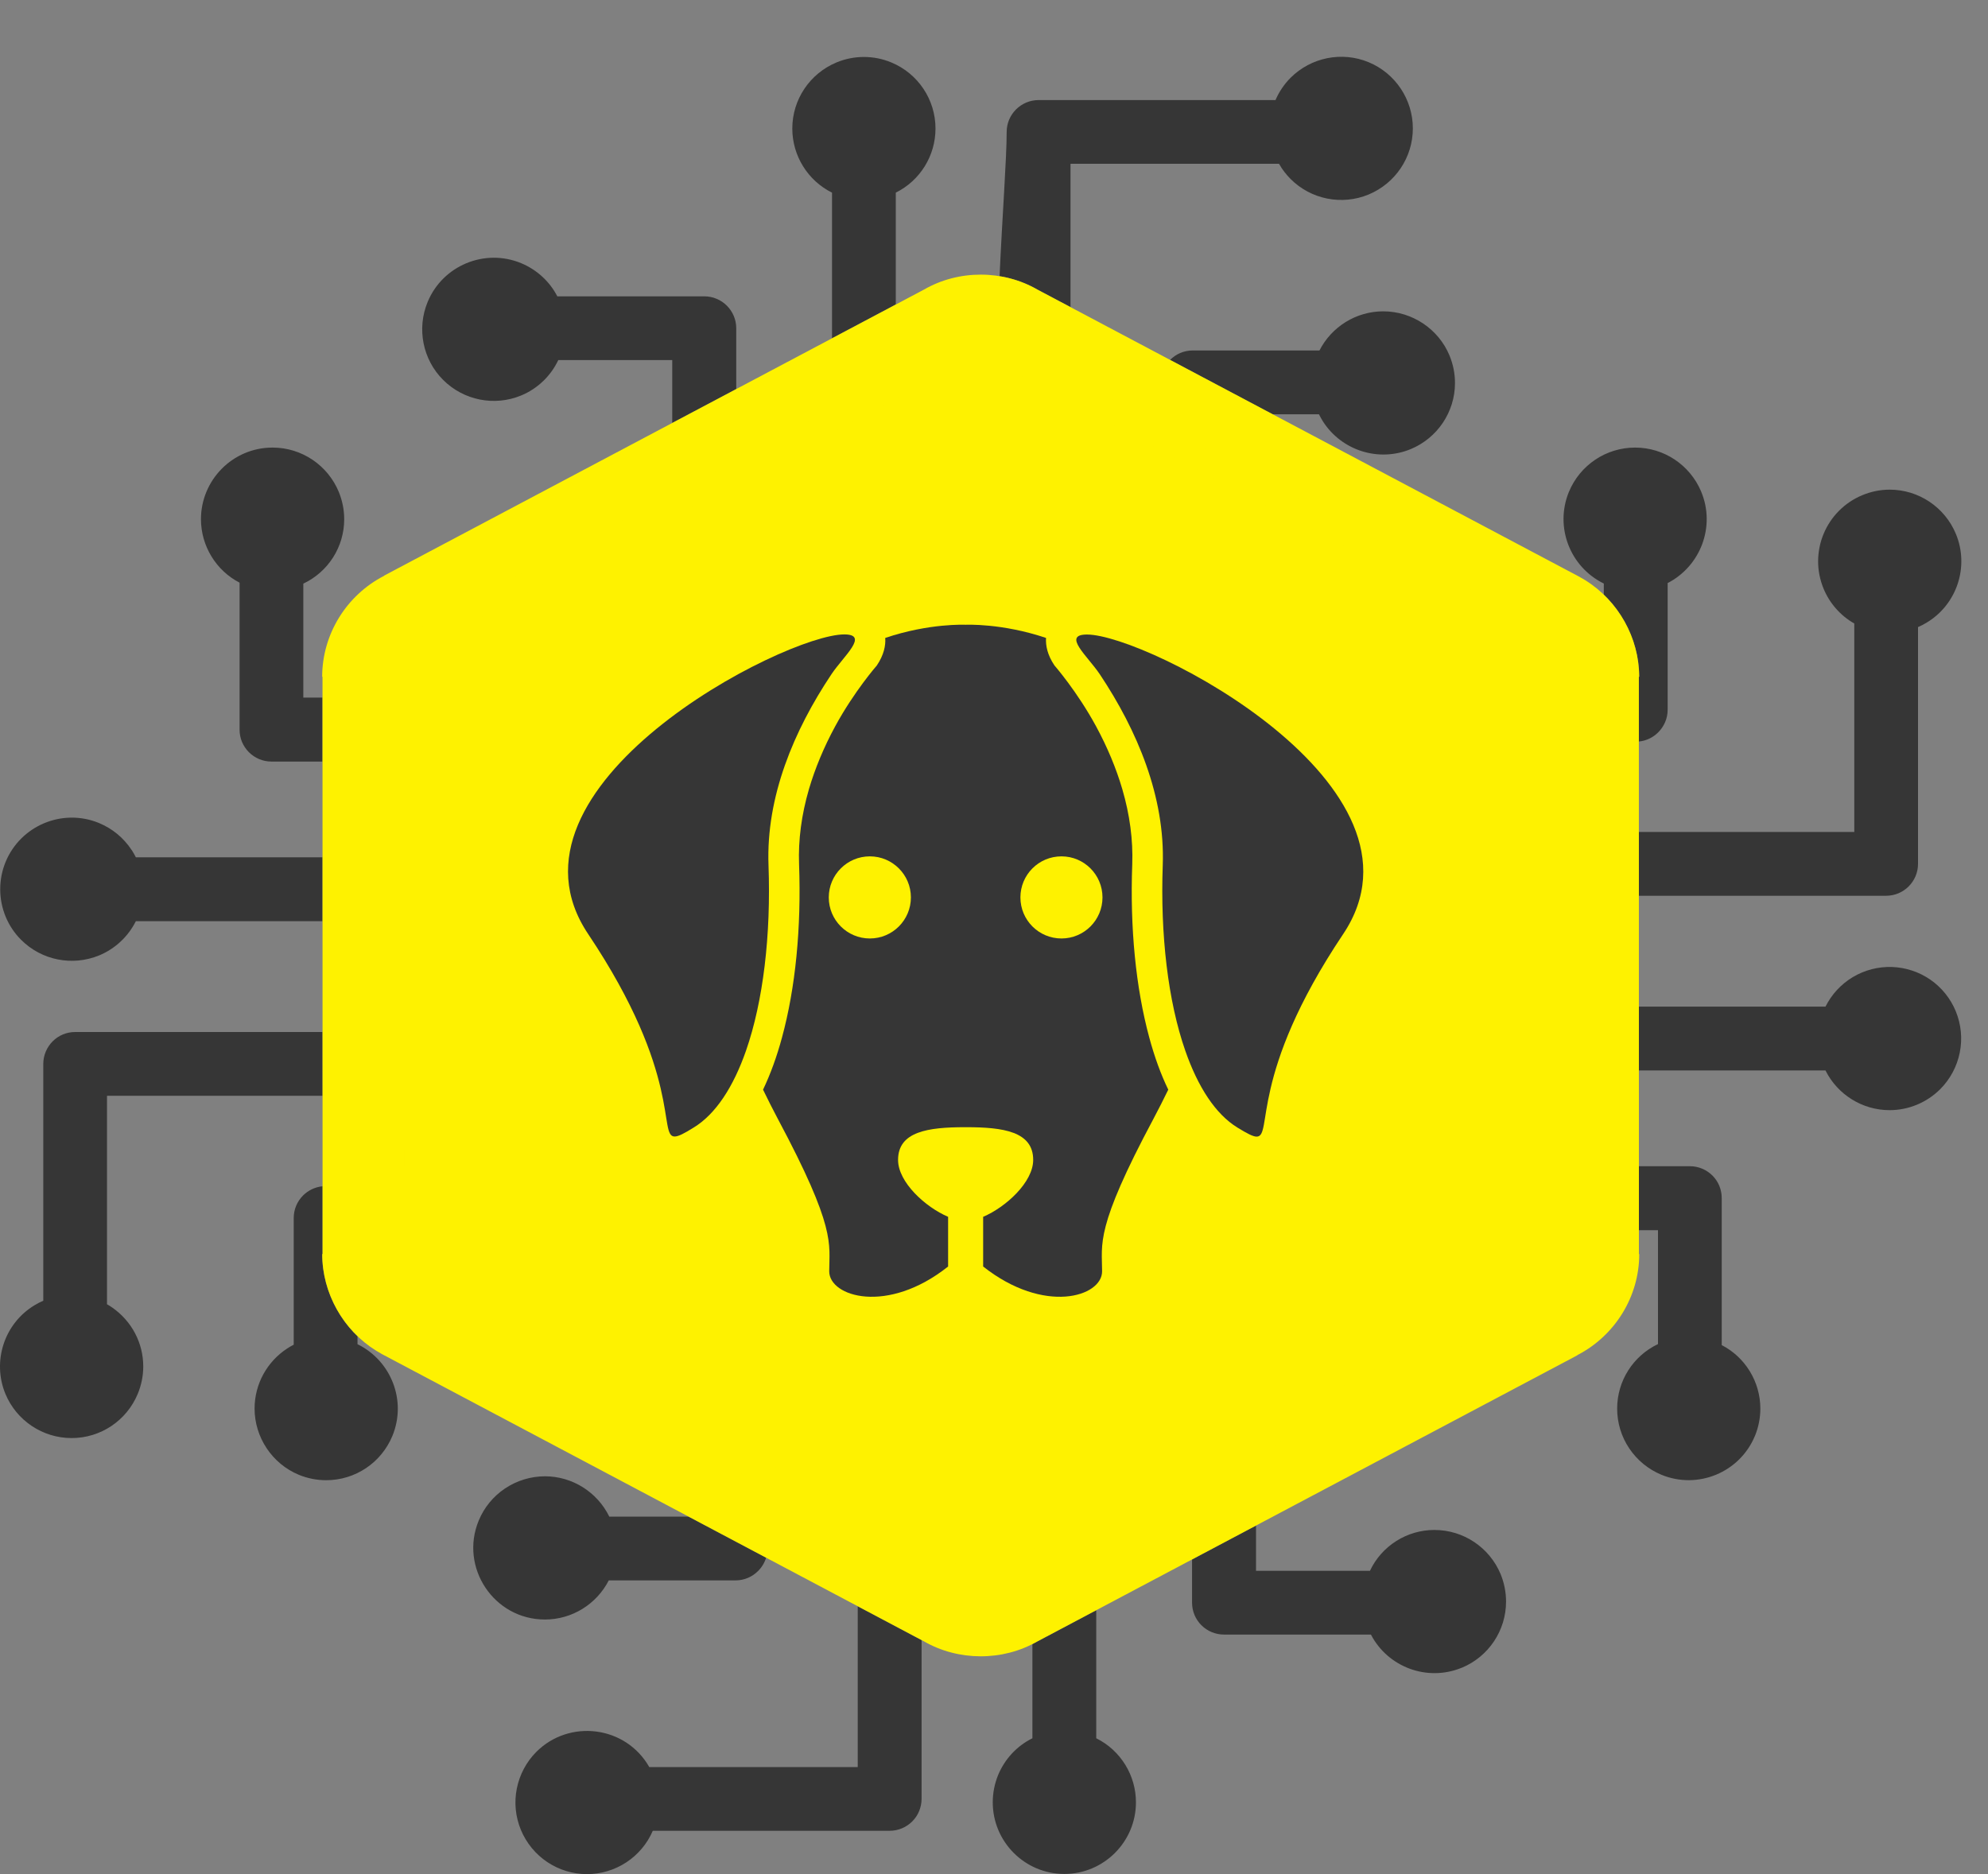 <svg width="35" height="33" viewBox="0 0 35 33" fill="none" xmlns="http://www.w3.org/2000/svg">
<rect x="0" y="0" width="35" height="33" fill="#808080" stroke="none"/>
<path d="M25.254 26.94C25.016 26.94 24.783 27.007 24.582 27.135C24.381 27.262 24.22 27.444 24.119 27.659H22.113V26.862L20.987 27.459V28.22C20.987 28.375 21.049 28.515 21.151 28.617C21.203 28.669 21.265 28.711 21.333 28.739C21.401 28.767 21.474 28.782 21.548 28.782H24.136C24.433 29.354 25.122 29.614 25.727 29.369L25.737 29.366C26.208 29.17 26.515 28.711 26.515 28.201C26.515 28.032 26.481 27.869 26.42 27.719C26.224 27.248 25.765 26.94 25.254 26.94ZM28.471 24.803C28.471 24.314 28.753 23.875 29.19 23.667V21.662H28.854V20.535H29.751C29.906 20.535 30.046 20.598 30.148 20.699C30.2 20.751 30.242 20.813 30.27 20.881C30.298 20.95 30.312 21.023 30.312 21.096V23.685C30.728 23.899 30.992 24.333 30.992 24.803C30.992 24.969 30.959 25.129 30.9 25.276L30.896 25.285C30.63 25.927 29.892 26.233 29.25 25.968C29.02 25.873 28.823 25.711 28.684 25.504C28.545 25.297 28.471 25.053 28.471 24.803ZM32.139 18.849H28.853V17.725H32.139C32.247 17.509 32.414 17.328 32.622 17.204C32.83 17.08 33.069 17.019 33.311 17.027C33.553 17.036 33.787 17.113 33.986 17.251C34.185 17.389 34.34 17.582 34.432 17.805C34.527 18.036 34.552 18.289 34.503 18.533C34.454 18.778 34.335 19.002 34.159 19.178C33.922 19.415 33.601 19.548 33.267 19.548C32.79 19.548 32.351 19.276 32.139 18.849ZM33.206 15.773H28.853L28.852 14.65H32.646V10.979C32.403 10.841 32.212 10.624 32.105 10.365C32.042 10.212 32.009 10.048 32.009 9.883C32.01 9.717 32.042 9.553 32.106 9.4C32.169 9.248 32.262 9.109 32.379 8.992C32.496 8.875 32.635 8.782 32.788 8.719C32.937 8.657 33.1 8.622 33.27 8.622C33.78 8.622 34.24 8.931 34.435 9.402C34.672 9.974 34.456 10.64 33.922 10.962C33.873 10.992 33.822 11.019 33.768 11.042V15.211C33.768 15.521 33.516 15.773 33.206 15.773ZM28.236 10.471V10.275C27.639 9.983 27.368 9.277 27.622 8.66C27.817 8.19 28.275 7.881 28.787 7.881C29.296 7.881 29.751 8.187 29.948 8.651L29.952 8.661C30.204 9.269 29.942 9.967 29.36 10.267V12.498C29.36 12.653 29.296 12.793 29.194 12.895C29.103 12.987 28.982 13.045 28.852 13.057V11.917H28.858C28.858 11.371 28.624 10.845 28.236 10.471ZM9.177 6.963C9.463 6.845 9.698 6.619 9.829 6.34H11.835V7.448L12.962 6.851V5.78C12.962 5.625 12.899 5.484 12.797 5.383C12.745 5.33 12.683 5.289 12.615 5.261C12.547 5.232 12.474 5.218 12.4 5.218H9.812C9.677 4.955 9.448 4.747 9.175 4.634C8.529 4.367 7.792 4.679 7.529 5.317C7.334 5.786 7.442 6.331 7.802 6.69C8.162 7.05 8.706 7.159 9.177 6.963ZM14.648 3.392V5.957L15.771 5.362V3.392C16.198 3.18 16.47 2.744 16.47 2.263C16.47 1.756 16.165 1.295 15.691 1.099C15.383 0.971 15.037 0.971 14.728 1.099C14.256 1.295 13.949 1.754 13.949 2.263C13.949 2.744 14.223 3.181 14.648 3.392ZM17.723 2.324C17.723 2.79 17.646 3.801 17.598 4.863C17.832 4.902 18.06 4.981 18.267 5.101L18.847 5.408V2.884H22.518C22.573 2.982 22.643 3.073 22.722 3.152C23.081 3.512 23.625 3.62 24.095 3.425C24.566 3.229 24.874 2.771 24.874 2.261C24.874 1.751 24.566 1.29 24.095 1.095C23.623 0.9 23.081 1.011 22.722 1.369C22.609 1.482 22.519 1.616 22.456 1.762H18.286C17.975 1.762 17.723 2.014 17.723 2.324ZM22.406 7.295H23.221C23.243 7.339 23.267 7.381 23.293 7.423C23.621 7.933 24.27 8.142 24.837 7.908C25.306 7.713 25.616 7.255 25.616 6.744C25.616 6.573 25.581 6.409 25.519 6.259C25.325 5.791 24.86 5.482 24.353 5.482C23.878 5.482 23.445 5.751 23.23 6.171H20.999C20.844 6.171 20.703 6.234 20.602 6.336L20.6 6.338L22.406 7.295ZM5.964 8.66C6.025 8.809 6.06 8.972 6.06 9.142C6.06 9.631 5.778 10.07 5.34 10.277V12.284H5.677V13.41H4.78C4.625 13.41 4.484 13.347 4.382 13.245C4.33 13.193 4.289 13.131 4.26 13.063C4.232 12.995 4.218 12.922 4.218 12.848V10.26C3.803 10.046 3.538 9.612 3.538 9.142C3.538 8.456 4.094 7.881 4.799 7.881C5.309 7.881 5.768 8.189 5.964 8.66ZM2.392 15.096H5.678V16.22H2.392C2.256 16.492 2.027 16.706 1.746 16.823C1.273 17.017 0.732 16.909 0.372 16.549C0.256 16.434 0.163 16.295 0.099 16.14C-0.028 15.831 -0.028 15.485 0.099 15.176C0.364 14.537 1.095 14.23 1.736 14.489L1.745 14.493C1.979 14.59 2.177 14.754 2.316 14.965L2.323 14.974C2.348 15.013 2.371 15.054 2.392 15.096ZM1.324 18.172H5.678L5.679 19.295H1.884V22.966C1.917 22.984 1.948 23.004 1.978 23.025C2.318 23.263 2.522 23.645 2.522 24.061C2.522 24.231 2.487 24.394 2.425 24.544C2.229 25.015 1.772 25.322 1.261 25.322C0.751 25.322 0.29 25.014 0.095 24.543C-0.141 23.971 0.074 23.305 0.608 22.983C0.658 22.953 0.709 22.927 0.762 22.903V18.733C0.762 18.579 0.826 18.438 0.927 18.336C0.979 18.284 1.041 18.242 1.109 18.214C1.177 18.186 1.25 18.172 1.324 18.172ZM6.294 23.529V23.669C6.883 23.957 7.166 24.66 6.908 25.285C6.713 25.755 6.256 26.064 5.743 26.064C5.573 26.064 5.409 26.03 5.259 25.968C4.791 25.773 4.482 25.309 4.482 24.802C4.482 24.374 4.699 23.979 5.054 23.746C5.092 23.721 5.131 23.698 5.171 23.678V21.447C5.171 21.292 5.234 21.152 5.336 21.05C5.428 20.958 5.549 20.901 5.679 20.888V22.083H5.673C5.673 22.629 5.906 23.155 6.294 23.529ZM19.3 30.608V28.353L18.261 28.904C18.233 28.919 18.205 28.934 18.176 28.949V30.608C17.904 30.743 17.691 30.971 17.573 31.254C17.512 31.404 17.478 31.566 17.478 31.736C17.478 32.427 18.039 32.997 18.739 32.997C19.429 32.997 19.999 32.435 19.999 31.736C19.999 31.261 19.73 30.821 19.3 30.608ZM16.225 31.675V28.879L15.101 28.283V31.115H11.431C11.015 30.385 10.024 30.267 9.443 30.847C9.267 31.024 9.148 31.248 9.099 31.492C9.05 31.737 9.075 31.99 9.17 32.22C9.366 32.692 9.824 33 10.335 33C10.835 33 11.293 32.702 11.493 32.237H15.663C15.818 32.237 15.958 32.174 16.06 32.073C16.112 32.021 16.154 31.959 16.182 31.89C16.21 31.822 16.225 31.749 16.225 31.675ZM12.123 26.705H10.727C10.516 26.274 10.077 25.995 9.593 25.995C9.343 25.996 9.1 26.07 8.892 26.209C8.685 26.347 8.523 26.544 8.428 26.775C8.087 27.599 8.694 28.517 9.594 28.517C10.071 28.517 10.502 28.248 10.718 27.828H12.95C13.104 27.828 13.245 27.765 13.346 27.663C13.412 27.598 13.461 27.517 13.488 27.428L12.123 26.705Z" fill="#363636"/>
<path d="M18.268 5.101L27.804 10.155L27.91 10.217C28.491 10.578 28.859 11.232 28.859 11.917H28.853L28.854 22.083H28.86C28.86 22.831 28.433 23.52 27.769 23.862L27.771 23.864L18.261 28.904C17.653 29.254 16.871 29.251 16.264 28.9L6.729 23.846L6.622 23.783C6.041 23.423 5.673 22.768 5.673 22.083H5.679L5.678 11.917H5.672C5.672 11.169 6.099 10.48 6.763 10.139L6.762 10.136L16.271 5.097C16.879 4.747 17.661 4.749 18.268 5.101Z" fill="#FEF200"/>
<path d="M17.706 6.047L27.326 11.145C27.462 11.224 27.569 11.335 27.643 11.462L27.658 11.491C27.725 11.618 27.761 11.758 27.761 11.898V22.102C27.762 22.27 27.712 22.43 27.627 22.565C27.542 22.7 27.422 22.809 27.279 22.881L17.7 27.957C17.563 28.036 17.41 28.073 17.26 28.072C17.106 28.07 16.956 28.029 16.828 27.953L7.208 22.855C7.077 22.779 6.967 22.669 6.891 22.538L6.876 22.509C6.809 22.382 6.773 22.241 6.773 22.102V11.898C6.772 11.729 6.822 11.569 6.907 11.435C6.991 11.301 7.111 11.191 7.255 11.119L16.834 6.043C16.971 5.964 17.124 5.927 17.274 5.928C17.428 5.93 17.578 5.971 17.706 6.047Z" fill="#FEF200"/>
<path d="M17.733 6.486C20.742 8.128 23.837 9.699 26.874 11.297C27.216 11.478 27.411 11.827 27.412 12.189L27.414 21.811C27.414 22.224 27.166 22.579 26.81 22.736L17.733 27.514C17.588 27.59 17.427 27.63 17.264 27.63C17.1 27.63 16.939 27.59 16.794 27.514C13.785 25.872 10.69 24.301 7.653 22.703C7.311 22.523 7.116 22.173 7.115 21.811L7.113 12.189C7.113 11.776 7.361 11.421 7.717 11.264L16.794 6.486C17.099 6.326 17.449 6.337 17.733 6.486Z" fill="#FEF200"/>
<path d="M11.877 20.012C11.943 20.012 12.045 19.959 12.213 19.854C12.603 19.616 12.912 19.136 13.133 18.504C13.438 17.629 13.575 16.462 13.53 15.233C13.486 14.028 13.977 12.861 14.639 11.871C14.852 11.552 15.308 11.171 14.864 11.171C13.808 11.171 8.611 13.842 10.355 16.447C12.022 18.938 11.584 20.012 11.877 20.012Z" fill="#363636"/>
<path d="M19.363 11.873C20.023 12.863 20.514 14.031 20.471 15.234C20.427 16.462 20.563 17.63 20.869 18.505C21.09 19.137 21.398 19.618 21.788 19.856C21.958 19.96 22.06 20.014 22.124 20.014C22.416 20.014 21.98 18.938 23.647 16.448C25.39 13.844 20.193 11.173 19.137 11.173C18.692 11.173 19.149 11.553 19.363 11.873Z" fill="#363636"/>
<path d="M13.434 19.187C13.517 19.359 13.604 19.531 13.694 19.701C14.727 21.636 14.599 21.896 14.599 22.386C14.599 22.834 15.624 23.151 16.692 22.301V21.426C16.293 21.256 15.811 20.817 15.811 20.424C15.811 19.924 16.339 19.848 16.991 19.848C16.994 19.848 16.998 19.848 17.001 19.848C17.001 19.848 17.007 19.848 17.01 19.848C17.662 19.848 18.19 19.924 18.19 20.424C18.19 20.817 17.708 21.256 17.309 21.426V22.301C18.384 23.151 19.403 22.834 19.403 22.386C19.403 21.894 19.274 21.636 20.307 19.701C20.397 19.531 20.485 19.359 20.568 19.187C20.437 18.917 20.325 18.608 20.233 18.267C19.997 17.395 19.892 16.34 19.934 15.216C19.949 14.791 19.891 14.347 19.759 13.896C19.651 13.528 19.496 13.156 19.297 12.789C18.962 12.172 18.565 11.718 18.565 11.718C18.439 11.532 18.408 11.366 18.416 11.233C17.636 10.97 17.001 11.001 17.001 11.001C16.998 11.001 16.365 10.97 15.585 11.233C15.595 11.366 15.562 11.532 15.437 11.718C15.437 11.718 15.039 12.172 14.704 12.789C14.505 13.156 14.35 13.529 14.242 13.896C14.111 14.346 14.052 14.791 14.068 15.216C14.109 16.341 14.005 17.395 13.768 18.267C13.676 18.608 13.564 18.915 13.434 19.187ZM18.688 15.079C19.087 15.079 19.41 15.403 19.41 15.802C19.41 16.201 19.087 16.525 18.688 16.525C18.288 16.525 17.965 16.201 17.965 15.802C17.965 15.403 18.288 15.079 18.688 15.079ZM15.314 15.079C15.713 15.079 16.037 15.403 16.037 15.802C16.037 16.201 15.713 16.525 15.314 16.525C14.915 16.525 14.591 16.201 14.591 15.802C14.591 15.403 14.915 15.079 15.314 15.079Z" fill="#363636"/>
</svg>
